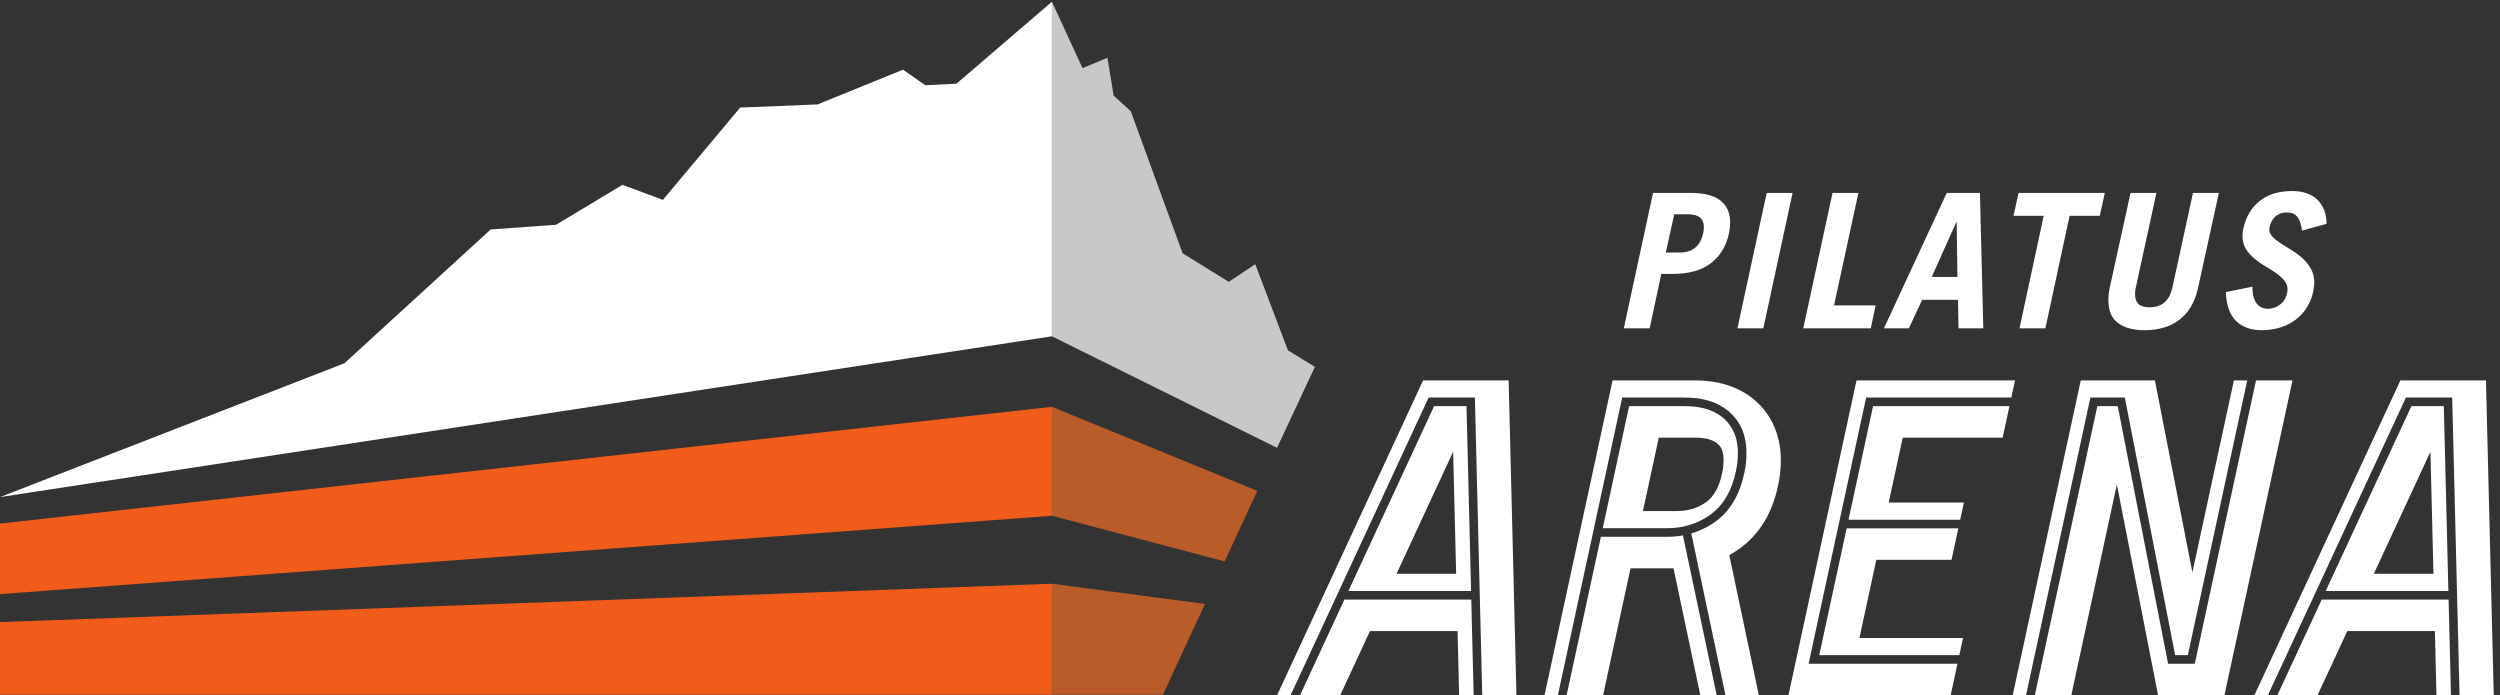 <svg height="178.267" viewBox="0 0 641.027 178.267" width="641.027" xmlns="http://www.w3.org/2000/svg"><rect x="0" y="0" width="641.027" height="178.267" fill="#333333" stroke="none"/><g transform="matrix(.133 0 0 -.133 0 178.267)"><path d="m2323 176-81-175h-214v214z" fill="#ba5c29"/><path d="m2028 556 396-162-63-136-333 88z" fill="#ba5c29"/><path d="m2028 1337v-645l434-215 73 156-52 32-63 166-51-34-89 55-100 274-33 30-12 73-48-20z" fill="#c9c8c6"/><path d="m2028 346-2028-151v136l2028 225z" fill="#f25c1b"/><path d="m2028 215v-214h-2028v140z" fill="#f25c1b"/><g fill="#fff"><path d="m2028 692v645l-184-158-60-3-43 30-165-67-149-6-149-178-78 29-128-77-126-9-282-258-664-258z"/><path d="m2692.34 234.07 109.14 235.364 5.83-235.364zm72.46 323.254-165.25-356.375h236.54l-8.83 356.375z"/><path d="m3197.97 496.602h69.69c18.94 0 32.69-3.414 42.06-10.454 5.63-4.218 13.12-12.14 13.12-32.062 0-9.461-.8-17.449-2.7-26-5.39-26.07-15.72-44.785-30.7-55.609-16.2-11.696-34.79-17.379-56.83-17.379h-65.23zm99.62-148.352c24.8 17.906 41.34 46.215 49.18 84.145 2.48 11.117 3.67 22.691 3.67 35.496 0 37.761-17.34 58.691-31.88 69.597-17.77 13.352-40.74 19.836-70.22 19.836h-107.56l-50.87-235.336h123.38c31.81 0 60.16 8.832 84.3 26.262"/><path d="m4576.5 234.07 109.14 235.364 5.83-235.364zm72.46 323.254-165.26-356.375h236.54l-8.82 356.375z"/><path d="m2743.58 607-281.48-607h26.01l266.11 573.891h89.21l14.2-573.891h65.92l-15.04 607z"/><path d="m2591.87 184.391-85.51-184.391h77.45l57.34 123.66h168.89l3.06-123.66h27.96l-4.57 184.391z"/><path d="m3213.29 305.422h-126.96l-66.02-305.422h70.31l52.89 244.699h82.89l51.66-244.699h31.55l-65.05 308.172c-10.06-1.832-20.5-2.75-31.27-2.75"/><path d="m3376.01 574.449c-28.77 21.598-65.22 32.551-108.35 32.551h-158.79l-131.2-607h25.7l124.04 573.891h120.93c33.2 0 59.42-7.578 80.16-23.157 17.57-13.168 38.5-38.246 38.5-82.843 0-14.036-1.32-26.786-4.04-38.977-8.68-41.98-27.42-73.684-55.67-94.094-14.3-10.308-29.87-17.949-46.62-22.851l65.87-311.969h64.36l-57.03 270.102c6.93 3.867 13.67 8.148 20.21 12.867 38.06 27.5 63.02 68.801 74 121.926 3.48 15.585 5.16 31.675 5.16 49.191 0 49.922-20.34 92.684-57.23 120.363"/><path d="m3617.36 261.09h145l13.12 60.711h-215.3l-52.86-244.512h270.07l7.15 33.109h-199.75z"/><path d="m3579.18 607-131.21-607h312.71l13.12 60.719h-287l110.92 513.172h279.88l7.16 33.109z"/><path d="m3563.76 338.367h215.3l7.16 33.121h-144.99l27.05 125.114h192.61l13.13 60.722h-262.93z"/><path d="m4096.45 573.891 97.03-496.602h24.45l114.52 529.711h-25.7l-80.02-370.121-72.31 370.121h-142.9l-131.22-607h25.7l124.06 573.891z"/><path d="m4349.39 607-118.09-546.281h-51.45l-97.03 496.605h-39.39l-120.49-557.324h70.31l87.86 406.414 79.41-406.414h127.95l131.23 607z"/><path d="m4792.67 607h-164.93l-281.47-607h25.99l266.12 573.891h89.21l14.2-573.891h65.92z"/><path d="m4476.02 184.391-85.5-184.391h77.45l57.34 123.66h168.9l3.05-123.66h27.95l-4.56 184.391z"/><path d="m3211.5 853.469h26.76c24.59 0 39.65 12.293 45.19 36.879.49 2.168.84 4.156 1.09 5.968.24 1.805.36 3.914.36 6.325 0 16.39-10.13 24.589-30.37 24.589h-26.76zm-80.99-146.074 56.4 261.05h71.96c26.27 0 45.61-4.941 58.03-14.824 12.41-9.887 18.62-23.863 18.62-41.941 0-6.996-.72-14.102-2.17-21.332-5.55-24.828-17.3-44.055-35.25-57.672-17.96-13.617-42.37-20.43-73.22-20.43h-22.05l-22.42-104.851z"/><path d="m3349.62 707.395 56.4 261.05h49.9l-56.4-261.05z"/><path d="m3526.42 707.395h-49.89l56.41 261.05h49.89l-47-216.937h80.26l-9.4-44.113z"/><path d="m3724.19 806.461h49.54l-1.45 105.582h-.72zm-92.19-99.066 121.12 261.05h64l6.51-261.05h-47.72l-1.09 54.96h-69.07l-25.66-54.96z"/><path d="m4057.93 968.445-9.76-44.109h-58.21l-46.64-216.941h-49.9l46.64 216.941h-58.21l9.77 44.109h57.85 49.89z"/><path d="m4157.36 968.445-39.78-182.59c-.97-4.101-1.44-8.441-1.44-13.019 0-8.195 2.22-14.406 6.68-18.617 4.47-4.223 11.63-6.328 21.52-6.328 23.62 0 38.2 12.652 43.75 37.964l39.77 182.59h49.9l-40.13-182.953c-3.14-14.461-7.84-26.82-14.11-37.058-6.27-10.25-13.86-18.688-22.78-25.313-8.92-6.633-18.98-11.512-30.19-14.644-11.2-3.125-23.2-4.7-35.97-4.7-21.7 0-38.76 4.578-51.17 13.743-12.41 9.156-18.62 23.863-18.62 44.113 0 7.711.84 15.664 2.53 23.859l40.14 182.953z"/><path d="m4437.94 895.77c-1.44 12.293-4.46 21.21-9.05 26.757-4.58 5.543-11.2 8.317-19.88 8.317-8.92 0-16.27-2.531-22.05-7.594-5.79-5.062-9.65-12.055-11.57-20.973-.25-.964-.37-2.41-.37-4.339 0-5.305 2.17-10.122 6.52-14.461 4.33-4.34 9.69-8.559 16.08-12.653 6.39-4.101 13.32-8.441 20.79-13.019 7.48-4.578 14.4-9.758 20.79-15.543s11.76-12.539 16.09-20.25c4.35-7.715 6.51-16.758 6.51-27.121-.48-5.305-1.2-10.844-2.16-16.629-2.42-11.336-6.52-21.574-12.3-30.735-5.79-9.164-12.96-16.992-21.52-23.5-8.55-6.507-18.38-11.515-29.46-15.004-11.09-3.496-23.14-5.246-36.16-5.246-20.49 0-36.83 5.786-48.99 17.356-12.17 11.57-18.87 30.25-20.07 56.043l51.34 10.484v-2.168c0-7.476.84-13.801 2.53-18.98 1.69-5.188 3.92-9.344 6.69-12.477s5.91-5.422 9.4-6.867c3.5-1.445 7.05-2.168 10.67-2.168 8.68 0 16.63 2.711 23.86 8.137 7.23 5.418 11.81 13.066 13.75 22.957.23 1.203.41 2.285.54 3.254.12.961.18 2.043.18 3.254 0 6.503-2.17 12.289-6.51 17.351-4.34 5.063-9.71 9.82-16.09 14.281-6.39 4.461-13.32 8.86-20.79 13.2-7.47 4.339-14.41 9.218-20.79 14.644-6.39 5.422-11.75 11.57-16.09 18.438-4.34 6.875-6.51 15.242-6.51 25.129 0 1.929.12 4.035.37 6.332.23 2.285.59 4.636 1.07 7.05 4.82 22.653 15.25 40.496 31.28 53.508 16.03 13.016 37.07 19.524 63.1 19.524 11.08 0 20.79-1.567 29.1-4.696 8.32-3.136 15.19-7.535 20.61-13.199 5.43-5.664 9.52-12.355 12.3-20.066 2.76-7.719 4.15-16.153 4.15-25.313z"/></g></g></svg>